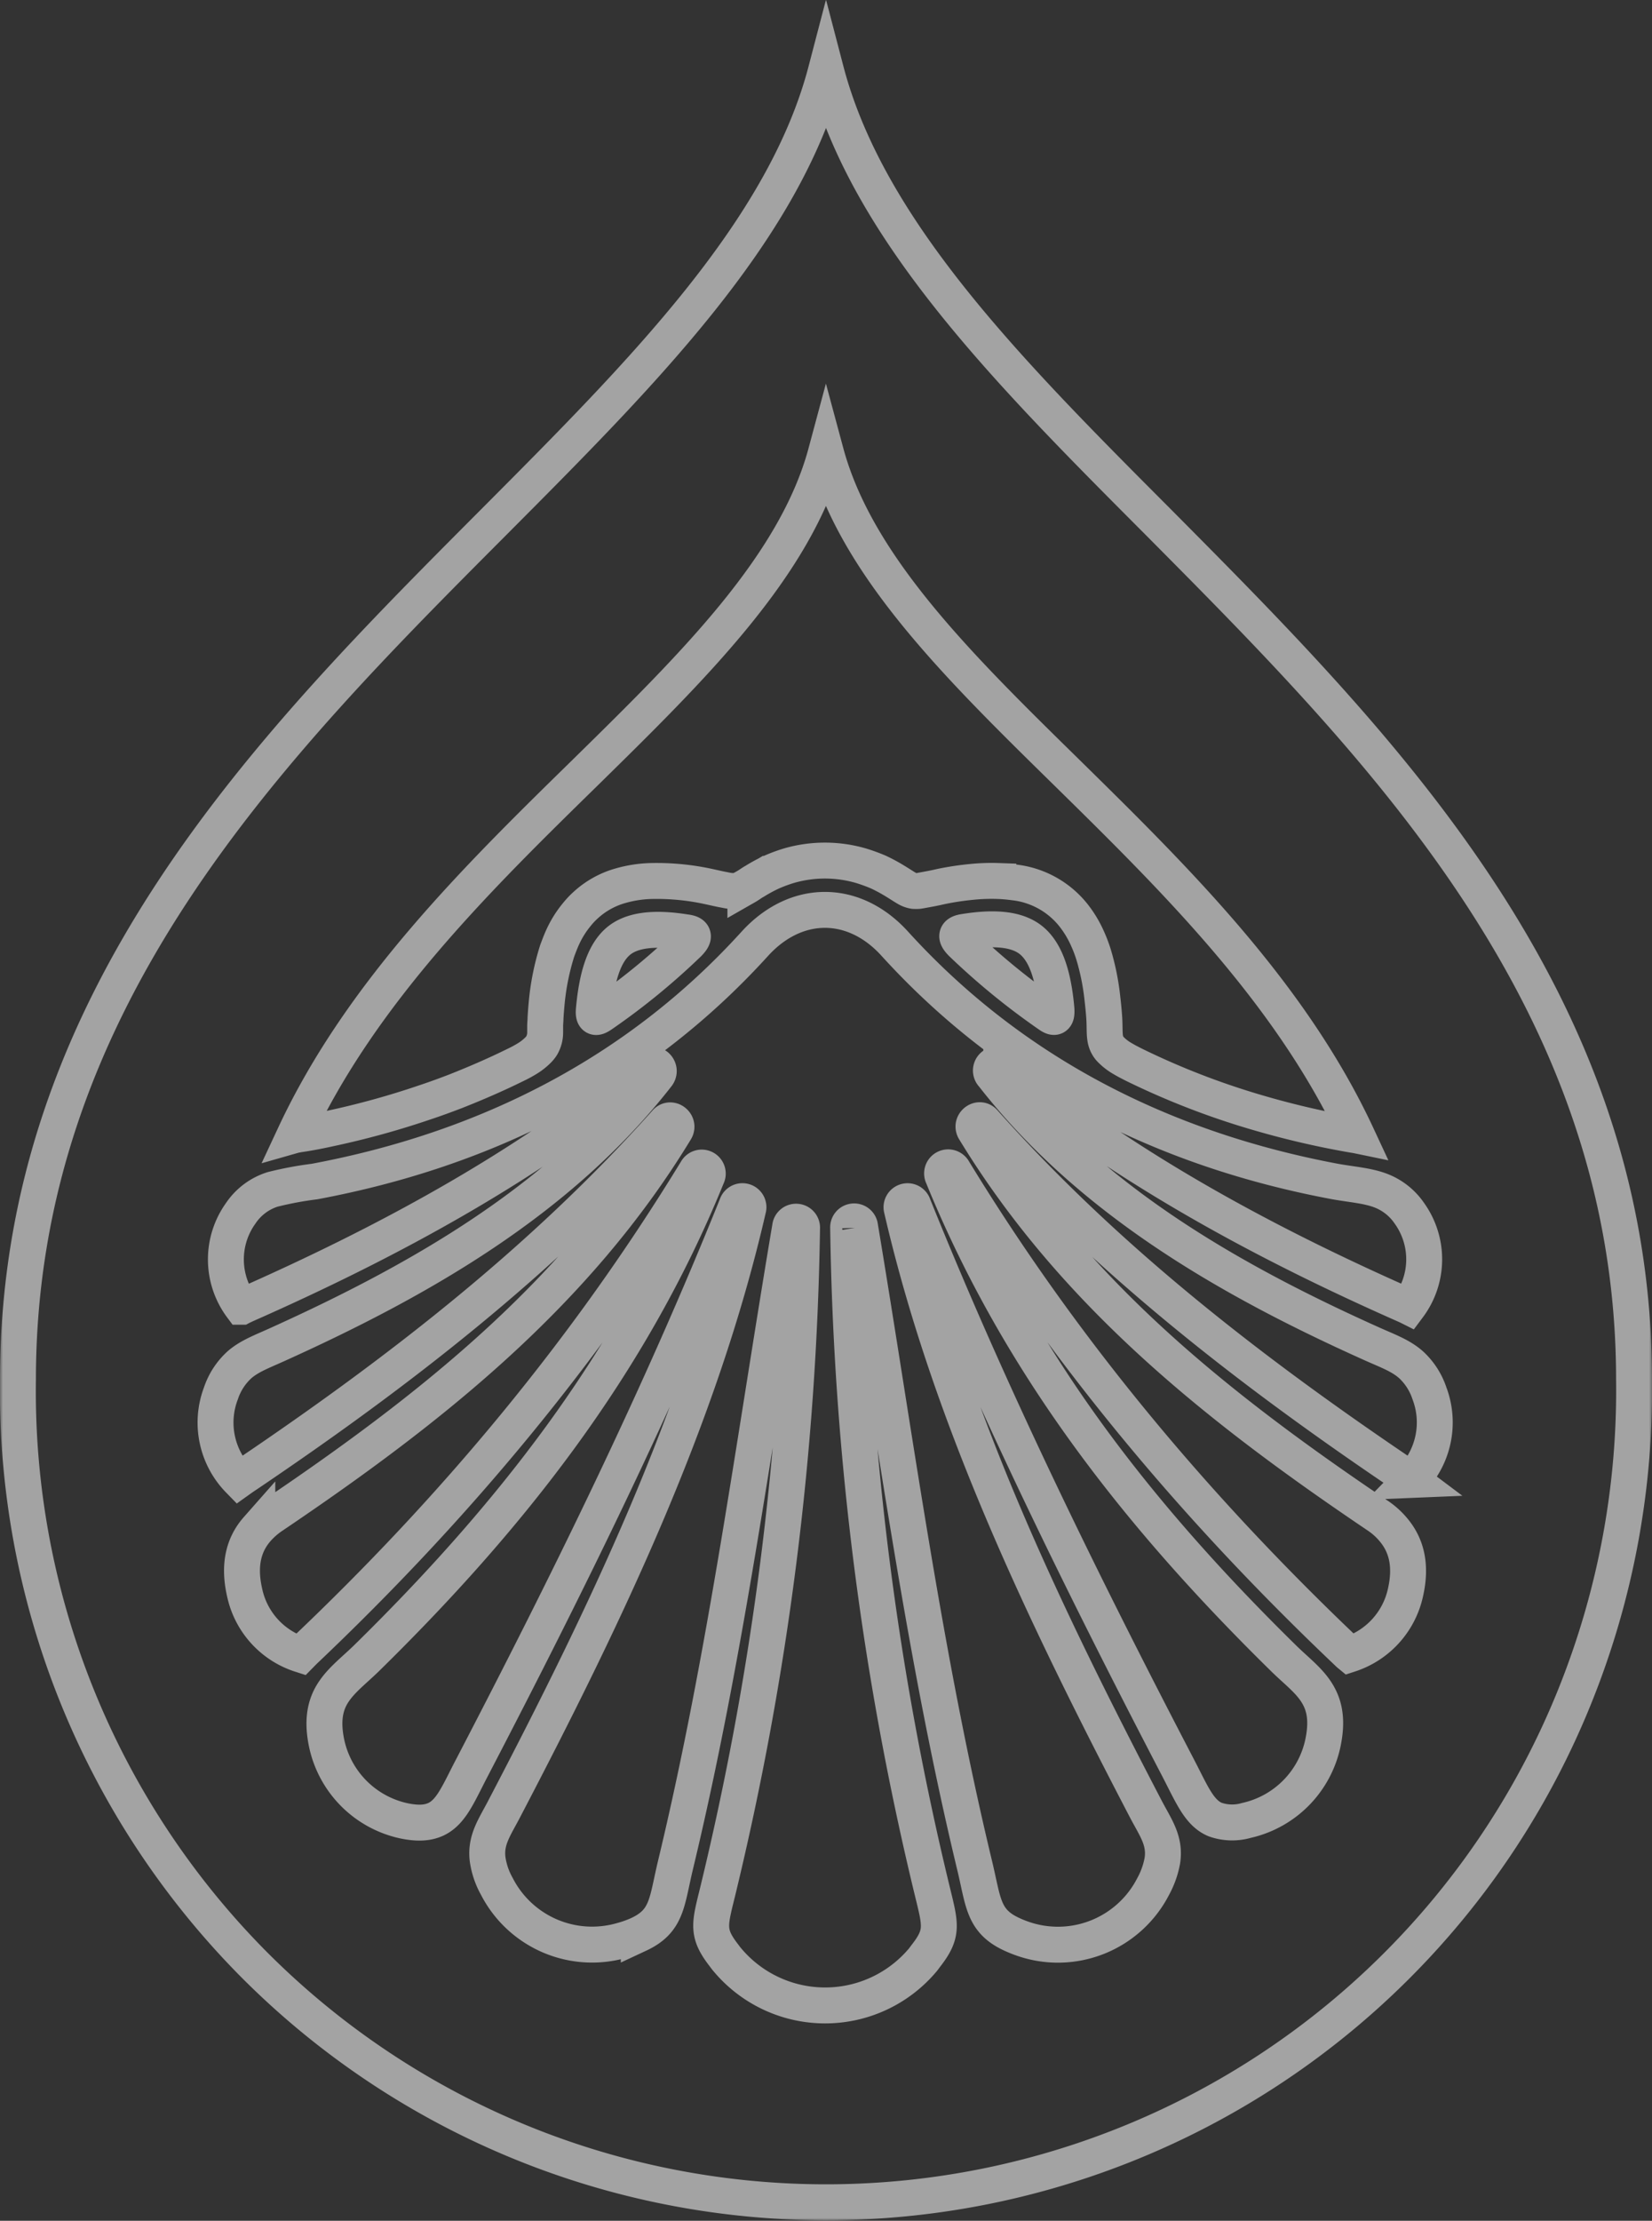 <svg id="f0bc1d7f-5c9b-44aa-a468-19c95b621fb6" data-name="Capa 1" xmlns="http://www.w3.org/2000/svg" xmlns:xlink="http://www.w3.org/1999/xlink" width="276" height="370.8" viewBox="0 0 276 370.8"><rect x="0" y="0" width="276" height="370.8" fill="#333333" stroke="none"/><defs><mask id="b2b5bb63-b05e-4723-91e1-efa2a89ce2de" x="0" y="-0.2" width="276" height="371" maskUnits="userSpaceOnUse"><g transform="translate(0 -0.2)"><g id="fbc11bd2-d2ea-4829-86f1-84b354f2f582" data-name="path-1-outside-1 101 37"><rect width="276" height="371" fill="#fff"/><path d="M193.56,87.42C168.72,62.52,145,38.78,138,12c-7,26.78-30.74,50.52-55.55,75.42C45.22,124.76,3,167.09,3,230.55a135.81,135.81,0,0,0,38.86,97.08A134.87,134.87,0,0,0,263.27,283,136.47,136.47,0,0,0,273,230.55C273,167.09,230.63,124.76,193.56,87.42ZM97.68,129.28c18-17.67,35.21-34.51,40.31-53.49,5.12,19,22.31,35.82,40.33,53.49,17.79,17.49,37.26,36.59,48.4,60.51-.29-.06-.59-.09-.89-.15a144.09,144.09,0,0,1-16-3.75A128.84,128.84,0,0,1,189.5,178c-.71-.36-1.34-.68-1.87-1a9.08,9.08,0,0,1-2.19-1.7c-1.13-1.34-.8-2.67-.95-5.08-.09-1.4-.24-2.71-.39-4a40,40,0,0,0-1.42-6.72,23.47,23.47,0,0,0-1.1-2.83,17.94,17.94,0,0,0-2.31-3.75,14.77,14.77,0,0,0-9.84-5.39c-.83-.11-1.72-.2-2.64-.23a32.57,32.57,0,0,0-4.47.15,47.61,47.61,0,0,0-5.1.77c-.65.15-1.21.27-1.69.36l-1.24.23c-.33.06-.63.12-.89.15a5.58,5.58,0,0,1-.71,0,3.52,3.52,0,0,1-1.25-.47c-.47-.27-1-.63-1.87-1.16a28.41,28.41,0,0,0-2.81-1.52,29,29,0,0,0-2.94-1.07,21.56,21.56,0,0,0-12,0,25.22,25.22,0,0,0-2.9,1.07,25.54,25.54,0,0,0-2.82,1.52c-.36.2-.62.38-.89.56s-.47.3-.68.42a8.19,8.19,0,0,1-1,.5,3.13,3.13,0,0,1-1.33.15c-.39,0-.86-.12-1.46-.23s-1.39-.3-2.37-.51a40.76,40.76,0,0,0-9.54-.92,20.44,20.44,0,0,0-5.1.77,14.35,14.35,0,0,0-5.93,3.3,13.3,13.3,0,0,0-1.45,1.55,16.86,16.86,0,0,0-2.34,3.75c-.33.71-.62,1.49-.92,2.29a41.52,41.52,0,0,0-1.72,8.33c-.09.92-.17,1.87-.23,2.89,0,.47-.06.89-.06,1.3s0,.78,0,1.11a4.36,4.36,0,0,1-.57,2.17,4.47,4.47,0,0,1-.74.89A9.78,9.78,0,0,1,88,177a20.13,20.13,0,0,1-1.86,1c-3.26,1.61-6.61,3.06-10,4.4-1.72.66-3.41,1.28-5.13,1.85a138.8,138.8,0,0,1-15.83,4.37c-1.77.39-3.58.75-5.36,1-.21.06-.41.06-.62.12C60.36,165.84,79.81,146.77,97.68,129.28Zm78.81,39.3c.14,1.69-.36,1.66-1.28,1a117.53,117.53,0,0,1-14.52-11.87c-1-1-1.19-1.7.47-1.93,5.57-.9,9.25-.33,11.44,1.69S176,163.19,176.49,168.58ZM115,157.75a114,114,0,0,1-14.53,11.87c-.92.62-1.42.65-1.24-1,.5-5.39,1.69-9.07,3.85-11.07s5.87-2.59,11.44-1.69C116.2,156.05,116,156.74,115,157.75Zm120.8,89.55c-.32-.24-.65-.45-1-.68-25.43-17.14-49.64-35.79-70.36-59-.8-1-2.31.15-1.63,1.25,16.81,27.61,41.38,46.86,67.31,64.35a12.4,12.4,0,0,1,2.79,2.53c1.92,2.35,3,5.59,1.89,10.41a14,14,0,0,1-9.33,10.27,4.61,4.61,0,0,1-.39-.36c-25.28-24-47.39-50.31-65.77-80.42a1,1,0,0,0-1.8.95c12.95,31.75,33.28,57.27,57,80.54,2.37,2.32,4.74,4,6,6.63.89,1.85,1.21,4.14.5,7.5a16.82,16.82,0,0,1-12.77,12.88A8.54,8.54,0,0,1,203,304c-2.69-1.13-3.91-4.29-6.22-8.72-15.95-30.62-31.27-61.73-44.19-93.81a1,1,0,0,0-1.93.6c8.15,35.25,24.16,68.31,40.72,100.08,1.66,3.19,3.32,5.3,2.82,8.69a14.26,14.26,0,0,1-1.54,4.34,17.88,17.88,0,0,1-20.93,9,19.54,19.54,0,0,1-2.66-1c-4.89-2.24-4.75-5.39-6.26-11.61-8.42-35-13.19-71-19.11-106.51a1,1,0,0,0-2,.15A499.8,499.8,0,0,0,155.77,316c1.36,5.6,1.86,7-1.1,10.78l-.44.59a21.31,21.31,0,0,1-32.75,0c-.21-.24-.33-.42-.51-.66-2.93-3.77-2.43-5.14-1.06-10.71A501.6,501.6,0,0,0,134,205.26a1,1,0,0,0-2-.15c-6,35.56-10.73,71.5-19.15,106.51-1.48,6.16-1.33,9.31-6.13,11.55a18.16,18.16,0,0,1-2.79,1,17.89,17.89,0,0,1-20.92-9,13,13,0,0,1-1.55-4.58c-.38-3.24,1.22-5.35,2.82-8.45,16.6-31.77,32.6-64.83,40.72-100.08a1,1,0,0,0-1.92-.6c-12.9,32.08-28.25,63.19-44.19,93.81-2.26,4.31-3.44,7.41-6,8.66-1.36.65-3.05.8-5.54.26A16.83,16.83,0,0,1,54.58,291.3c-.74-3.51-.32-5.89.65-7.76,1.31-2.47,3.59-4.14,5.9-6.37,23.74-23.27,44.08-48.79,57-80.54a1,1,0,0,0-1.78-.95C98,225.7,76,252,50.79,275.89l-.56.57a13.91,13.91,0,0,1-9.34-10.27c-1.16-5,0-8.33,2.1-10.71a13.34,13.34,0,0,1,2.58-2.23c25.91-17.49,50.48-36.74,67.28-64.35.68-1.1-.83-2.26-1.63-1.25-20.63,23.09-44.75,41.71-70.06,58.79-.42.27-.83.56-1.25.86a13.71,13.71,0,0,1-3-14.46A11.22,11.22,0,0,1,40.09,228c1.69-1.43,3.76-2.17,6.37-3.36C70,214,93.5,200.65,109.83,179.71c.74-1-.45-2.3-1.42-1.49C88.16,195,64.6,207.67,40.86,218.14c-.15.09-.33.15-.5.24a13.21,13.21,0,0,1-.15-15.59,10.08,10.08,0,0,1,5.33-4,58.79,58.79,0,0,1,7-1.31c28.33-5.3,53.73-17.85,73.56-39.69,6.88-7.56,16.57-7.56,23.41,0,19.86,21.84,45.23,34.39,73.57,39.69,2.81.5,5.18.65,7.38,1.43a10.21,10.21,0,0,1,5,3.86,13.18,13.18,0,0,1-.15,15.59l-.18-.09c-23.83-10.5-47.51-23.23-67.84-40.07a1,1,0,0,0-1.42,1.49c16.3,20.94,39.8,34.33,63.33,44.89,2.79,1.25,4.95,2,6.7,3.63a11.37,11.37,0,0,1,2.91,4.61A13.72,13.72,0,0,1,235.79,247.3Z"/></g></g></mask></defs><g mask="url(#b2b5bb63-b05e-4723-91e1-efa2a89ce2de)"><path d="M193.56,87.42C168.72,62.52,145,38.78,138,12c-7,26.78-30.74,50.52-55.55,75.42C45.22,124.76,3,167.09,3,230.55a135.81,135.81,0,0,0,38.86,97.08A134.87,134.87,0,0,0,263.27,283,136.47,136.47,0,0,0,273,230.55C273,167.09,230.63,124.76,193.56,87.42ZM97.68,129.28c18-17.67,35.21-34.51,40.31-53.49,5.12,19,22.31,35.82,40.33,53.49,17.79,17.49,37.26,36.59,48.4,60.51-.29-.06-.59-.09-.89-.15a144.09,144.09,0,0,1-16-3.75A128.84,128.84,0,0,1,189.5,178c-.71-.36-1.34-.68-1.87-1a9.08,9.08,0,0,1-2.19-1.7c-1.13-1.34-.8-2.67-.95-5.08-.09-1.4-.24-2.71-.39-4a40,40,0,0,0-1.42-6.72,23.47,23.47,0,0,0-1.1-2.83,17.94,17.94,0,0,0-2.31-3.75,14.77,14.77,0,0,0-9.84-5.39c-.83-.11-1.72-.2-2.64-.23a32.57,32.57,0,0,0-4.47.15,47.61,47.61,0,0,0-5.1.77c-.65.15-1.21.27-1.69.36l-1.24.23c-.33.06-.63.12-.89.15a5.58,5.58,0,0,1-.71,0,3.52,3.52,0,0,1-1.25-.47c-.47-.27-1-.63-1.87-1.16a28.41,28.41,0,0,0-2.81-1.52,29,29,0,0,0-2.94-1.07,21.56,21.56,0,0,0-12,0,25.22,25.22,0,0,0-2.9,1.07,25.54,25.54,0,0,0-2.82,1.52c-.36.2-.62.38-.89.56s-.47.3-.68.42a8.19,8.19,0,0,1-1,.5,3.13,3.13,0,0,1-1.33.15c-.39,0-.86-.12-1.46-.23s-1.39-.3-2.37-.51a40.76,40.76,0,0,0-9.54-.92,20.44,20.44,0,0,0-5.1.77,14.35,14.35,0,0,0-5.93,3.3,13.3,13.3,0,0,0-1.45,1.55,16.86,16.86,0,0,0-2.34,3.75c-.33.71-.62,1.49-.92,2.29a41.52,41.52,0,0,0-1.72,8.33c-.09.92-.17,1.87-.23,2.89,0,.47-.06.89-.06,1.3s0,.78,0,1.11a4.36,4.36,0,0,1-.57,2.17,4.47,4.47,0,0,1-.74.89A9.78,9.78,0,0,1,88,177a20.13,20.13,0,0,1-1.86,1c-3.26,1.61-6.61,3.06-10,4.4-1.72.66-3.41,1.28-5.13,1.85a138.8,138.8,0,0,1-15.83,4.37c-1.77.39-3.58.75-5.36,1-.21.06-.41.06-.62.12C60.36,165.84,79.81,146.77,97.68,129.28Zm78.81,39.3c.14,1.69-.36,1.66-1.28,1a117.53,117.53,0,0,1-14.52-11.87c-1-1-1.19-1.7.47-1.93,5.57-.9,9.25-.33,11.44,1.69S176,163.19,176.49,168.58ZM115,157.75a114,114,0,0,1-14.53,11.87c-.92.62-1.42.65-1.24-1,.5-5.39,1.69-9.07,3.85-11.07s5.87-2.59,11.44-1.69C116.2,156.05,116,156.74,115,157.75Zm120.8,89.55c-.32-.24-.65-.45-1-.68-25.43-17.14-49.64-35.79-70.36-59-.8-1-2.31.15-1.63,1.25,16.81,27.61,41.38,46.86,67.31,64.35a12.4,12.4,0,0,1,2.79,2.53c1.92,2.35,3,5.59,1.89,10.41a14,14,0,0,1-9.33,10.27,4.61,4.61,0,0,1-.39-.36c-25.28-24-47.39-50.31-65.77-80.42a1,1,0,0,0-1.8.95c12.95,31.75,33.28,57.27,57,80.54,2.37,2.32,4.74,4,6,6.63.89,1.85,1.21,4.14.5,7.5a16.82,16.82,0,0,1-12.77,12.88A8.54,8.54,0,0,1,203,304c-2.69-1.13-3.91-4.29-6.22-8.72-15.95-30.62-31.27-61.73-44.19-93.81a1,1,0,0,0-1.93.6c8.15,35.25,24.16,68.31,40.72,100.08,1.66,3.19,3.32,5.3,2.82,8.69a14.26,14.26,0,0,1-1.54,4.34,17.88,17.88,0,0,1-20.93,9,19.54,19.54,0,0,1-2.66-1c-4.89-2.24-4.75-5.39-6.26-11.61-8.42-35-13.19-71-19.11-106.51a1,1,0,0,0-2,.15A499.8,499.8,0,0,0,155.77,316c1.36,5.6,1.86,7-1.1,10.78l-.44.59a21.31,21.31,0,0,1-32.75,0c-.21-.24-.33-.42-.51-.66-2.93-3.77-2.43-5.14-1.06-10.71A501.6,501.6,0,0,0,134,205.26a1,1,0,0,0-2-.15c-6,35.56-10.73,71.5-19.15,106.51-1.48,6.16-1.33,9.31-6.13,11.55a18.16,18.16,0,0,1-2.79,1,17.89,17.89,0,0,1-20.92-9,13,13,0,0,1-1.55-4.58c-.38-3.24,1.22-5.35,2.82-8.45,16.6-31.77,32.6-64.83,40.72-100.08a1,1,0,0,0-1.92-.6c-12.9,32.08-28.25,63.19-44.19,93.81-2.26,4.31-3.44,7.41-6,8.66-1.36.65-3.05.8-5.54.26A16.83,16.83,0,0,1,54.58,291.3c-.74-3.51-.32-5.89.65-7.76,1.31-2.47,3.59-4.14,5.9-6.37,23.74-23.27,44.08-48.79,57-80.54a1,1,0,0,0-1.78-.95C98,225.7,76,252,50.79,275.89l-.56.57a13.91,13.91,0,0,1-9.34-10.27c-1.16-5,0-8.33,2.1-10.71a13.34,13.34,0,0,1,2.58-2.23c25.91-17.49,50.48-36.74,67.28-64.35.68-1.1-.83-2.26-1.63-1.25-20.63,23.09-44.75,41.71-70.06,58.79-.42.27-.83.56-1.25.86a13.71,13.71,0,0,1-3-14.46A11.22,11.22,0,0,1,40.09,228c1.69-1.43,3.76-2.17,6.37-3.36C70,214,93.5,200.65,109.83,179.71c.74-1-.45-2.3-1.42-1.49C88.16,195,64.6,207.67,40.86,218.14c-.15.09-.33.15-.5.24a13.21,13.21,0,0,1-.15-15.59,10.08,10.08,0,0,1,5.33-4,58.79,58.79,0,0,1,7-1.31c28.33-5.3,53.73-17.85,73.56-39.69,6.88-7.56,16.57-7.56,23.41,0,19.86,21.84,45.23,34.39,73.57,39.69,2.81.5,5.18.65,7.38,1.43a10.21,10.21,0,0,1,5,3.86,13.18,13.18,0,0,1-.15,15.59l-.18-.09c-23.83-10.5-47.51-23.23-67.84-40.07a1,1,0,0,0-1.42,1.49c16.3,20.94,39.8,34.33,63.33,44.89,2.79,1.25,4.95,2,6.7,3.63a11.37,11.37,0,0,1,2.91,4.61A13.72,13.72,0,0,1,235.79,247.3Z" transform="translate(0 -0.2)" fill="none" stroke="#fff" stroke-opacity="0.55" stroke-width="6"/></g></svg>